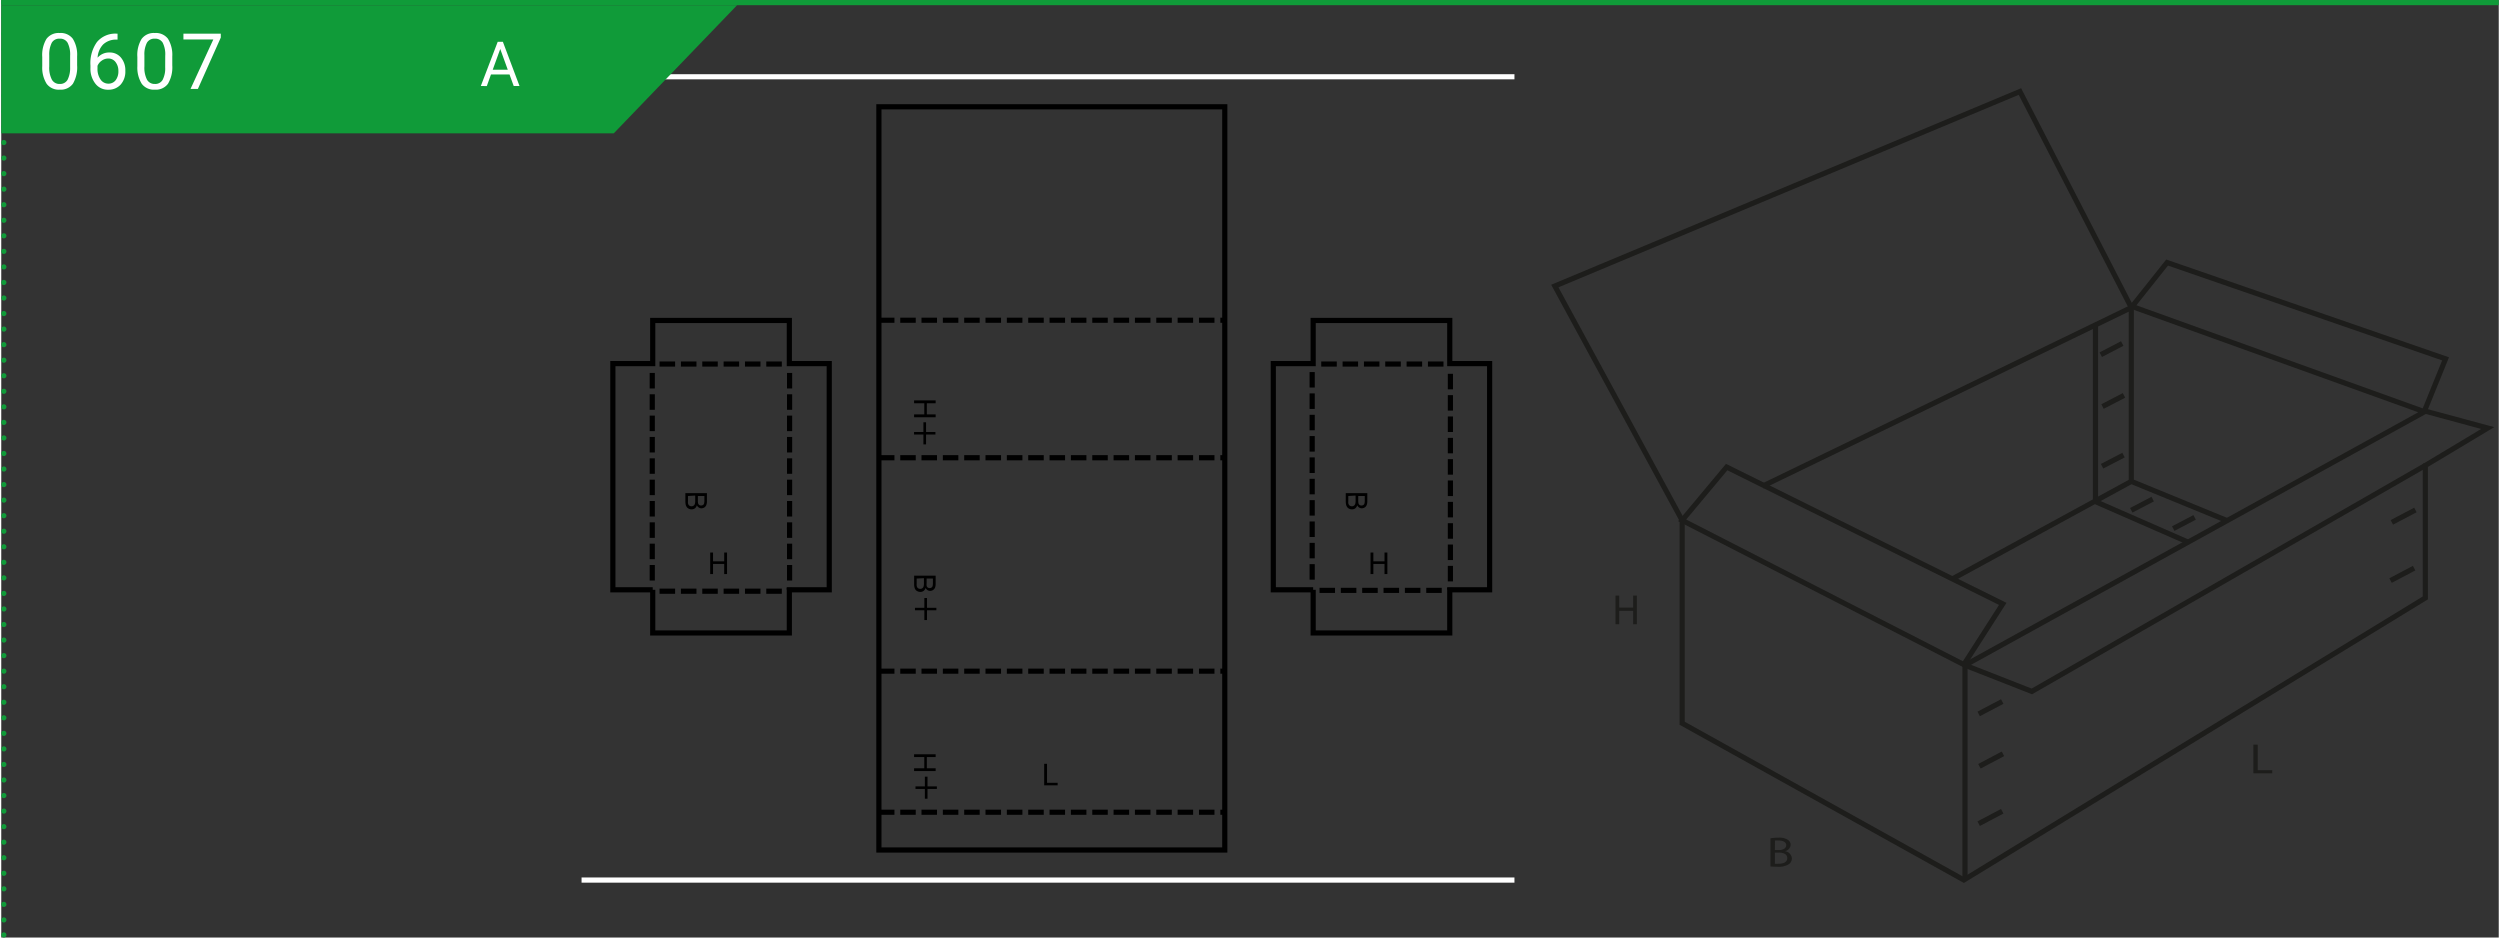 <?xml version="1.0"?>
<svg xmlns="http://www.w3.org/2000/svg" xmlns:xlink="http://www.w3.org/1999/xlink" width="320" height="120" viewBox="0 0 481.89 180.89"><rect x="0" y="0" width="481.89" height="180.89" fill="#333333" stroke="none"/><defs><style>.cls-1,.cls-10,.cls-3,.cls-4,.cls-6,.cls-7,.cls-8{fill:none;}.cls-2{clip-path:url(#clip-path);}.cls-3{stroke:#000;}.cls-3,.cls-4{stroke-miterlimit:10;}.cls-4{stroke:#fff;}.cls-5{fill:#109b39;}.cls-6,.cls-7,.cls-8{stroke:#109b39;}.cls-7,.cls-8{stroke-linecap:round;stroke-linejoin:round;}.cls-7{stroke-dasharray:0 3;}.cls-9{fill:#fff;}.cls-10{stroke:#1d1d1b;}.cls-11{fill:#1d1d1b;}.cls-12{clip-path:url(#clip-path-2);}</style><clipPath id="clip-path"><polygon class="cls-1" points="121.67 9.8 111.97 19.73 111.97 174.81 291.97 174.81 291.97 9.8 121.67 9.8"/></clipPath><clipPath id="clip-path-2"><rect class="cls-1" x="297.76" y="15.66" width="184" height="156.14"/></clipPath></defs><g id="Ebene_2" data-name="Ebene 2"><g id="Ebene_1-2" data-name="Ebene 1"><g class="cls-2"><path d="M132,95.15h4.16V96.7a1.87,1.87,0,0,1-.13.77,1,1,0,0,1-.38.45,1.12,1.12,0,0,1-.55.16.89.89,0,0,1-.5-.15,1,1,0,0,1-.38-.43,1.14,1.14,0,0,1-.38.58,1.05,1.05,0,0,1-.63.2,1.19,1.19,0,0,1-.54-.12,1,1,0,0,1-.39-.31,1.34,1.34,0,0,1-.21-.45,3.13,3.13,0,0,1-.07-.67Zm.5.55v1a1.85,1.85,0,0,0,0,.38.87.87,0,0,0,.11.31.52.52,0,0,0,.23.21.68.68,0,0,0,.35.09.68.68,0,0,0,.4-.13.57.57,0,0,0,.24-.33,1.92,1.92,0,0,0,.07-.61v-1Zm1.91,0v.89a2.12,2.12,0,0,0,.05.53.54.54,0,0,0,.21.31.61.61,0,0,0,.36.11.76.76,0,0,0,.37-.1.53.53,0,0,0,.21-.29,2.26,2.26,0,0,0,.06-.63V95.7Z"/><path d="M259.42,95.15h4.16V96.7a1.87,1.87,0,0,1-.13.77,1,1,0,0,1-.39.45,1.07,1.07,0,0,1-.55.16.94.94,0,0,1-.5-.15,1.08,1.08,0,0,1-.38-.43,1.12,1.12,0,0,1-.37.58,1.05,1.05,0,0,1-.63.2,1.26,1.26,0,0,1-.55-.12,1,1,0,0,1-.38-.31,1.34,1.34,0,0,1-.21-.45,3.13,3.13,0,0,1-.07-.67Zm.49.55v1a3,3,0,0,0,0,.38.87.87,0,0,0,.12.31.52.52,0,0,0,.23.21.65.65,0,0,0,.35.09.67.67,0,0,0,.64-.46,1.92,1.92,0,0,0,.07-.61v-1Zm1.92,0v.89a2.12,2.12,0,0,0,.05.53.54.54,0,0,0,.21.31.57.57,0,0,0,.36.11.69.69,0,0,0,.36-.1.5.5,0,0,0,.22-.29,2.26,2.26,0,0,0,.06-.63V95.7Z"/><polygon points="136.79 110.77 136.79 106.61 137.34 106.61 137.34 108.31 139.49 108.31 139.49 106.61 140.04 106.61 140.04 110.77 139.49 110.77 139.49 108.81 137.34 108.81 137.34 110.77 136.79 110.77"/><polygon points="264.2 110.77 264.2 106.61 264.75 106.61 264.75 108.31 266.9 108.31 266.9 106.61 267.45 106.61 267.45 110.77 266.9 110.77 266.9 108.81 264.75 108.81 264.75 110.77 264.2 110.77"/><path d="M176.14,111.08h4.15v1.55a2,2,0,0,1-.12.77,1.07,1.07,0,0,1-.39.45,1,1,0,0,1-.55.16,1,1,0,0,1-.5-.14,1,1,0,0,1-.38-.44,1.1,1.1,0,0,1-.38.58,1,1,0,0,1-.63.2,1.25,1.25,0,0,1-.54-.12,1,1,0,0,1-.39-.3,1.21,1.21,0,0,1-.2-.46,2.55,2.55,0,0,1-.07-.67Zm.49.55v1a1.79,1.79,0,0,0,0,.38,1,1,0,0,0,.11.32.67.67,0,0,0,.23.21.78.78,0,0,0,.35.08.65.65,0,0,0,.4-.12.63.63,0,0,0,.24-.34,1.89,1.89,0,0,0,.07-.6v-1Zm1.92,0v.89a2.25,2.25,0,0,0,0,.53.59.59,0,0,0,.21.31.61.61,0,0,0,.36.11.76.76,0,0,0,.37-.1.54.54,0,0,0,.21-.28,2.36,2.36,0,0,0,.06-.63v-.83Z"/><polygon points="176.13 77.26 180.29 77.26 180.29 77.81 178.59 77.81 178.59 79.96 180.29 79.96 180.29 80.51 176.13 80.51 176.13 79.96 178.1 79.96 178.1 77.81 176.13 77.81 176.13 77.26"/><polygon points="176.13 145.53 180.29 145.53 180.29 146.08 178.59 146.08 178.59 148.23 180.29 148.23 180.29 148.78 176.13 148.78 176.13 148.23 178.1 148.23 178.1 146.08 176.13 146.08 176.13 145.53"/><polygon points="201.23 151.53 201.23 147.38 201.78 147.38 201.78 151.04 203.83 151.04 203.83 151.53 201.23 151.53"/><rect class="cls-3" x="169.34" y="20.61" width="66.74" height="143.4"/><line class="cls-3" x1="152.06" y1="113.42" x2="152.06" y2="113.78"/><line class="cls-3" x1="279.49" y1="113.42" x2="279.49" y2="113.78"/><polyline class="cls-3" points="125.7 113.8 118.01 113.8 118.01 70.16 125.7 70.16 125.7 61.83 152.06 61.83 152.06 70.16 159.76 70.16 159.76 113.8 152.06 113.8 152.06 122.13 125.7 122.13 125.7 113.8"/><polyline class="cls-3" points="253.13 113.8 245.44 113.8 245.44 70.16 253.13 70.16 253.13 61.83 279.49 61.83 279.49 70.16 287.18 70.16 287.18 113.8 279.49 113.8 279.49 122.13 253.13 122.13 253.13 113.8"/><line class="cls-3" x1="169.34" y1="156.72" x2="172.34" y2="156.72"/><line class="cls-3" x1="173.46" y1="156.72" x2="176.45" y2="156.72"/><line class="cls-3" x1="177.56" y1="156.72" x2="180.55" y2="156.72"/><line class="cls-3" x1="181.68" y1="156.72" x2="184.67" y2="156.72"/><line class="cls-3" x1="185.8" y1="156.72" x2="188.79" y2="156.72"/><line class="cls-3" x1="189.91" y1="156.72" x2="192.91" y2="156.72"/><line class="cls-3" x1="194.03" y1="156.72" x2="197.03" y2="156.72"/><line class="cls-3" x1="198.15" y1="156.72" x2="201.15" y2="156.72"/><line class="cls-3" x1="202.27" y1="156.72" x2="205.26" y2="156.72"/><line class="cls-3" x1="206.39" y1="156.72" x2="209.38" y2="156.72"/><line class="cls-3" x1="210.51" y1="156.72" x2="213.5" y2="156.72"/><line class="cls-3" x1="214.62" y1="156.72" x2="217.62" y2="156.72"/><line class="cls-3" x1="218.74" y1="156.72" x2="221.74" y2="156.72"/><line class="cls-3" x1="222.86" y1="156.72" x2="225.86" y2="156.72"/><line class="cls-3" x1="226.98" y1="156.72" x2="229.97" y2="156.72"/><line class="cls-3" x1="231.1" y1="156.72" x2="234.09" y2="156.72"/><line class="cls-3" x1="235.22" y1="156.72" x2="236.08" y2="156.72"/><line class="cls-3" x1="169.34" y1="129.5" x2="172.34" y2="129.5"/><line class="cls-3" x1="173.46" y1="129.5" x2="176.45" y2="129.5"/><line class="cls-3" x1="177.56" y1="129.5" x2="180.55" y2="129.5"/><line class="cls-3" x1="181.68" y1="129.5" x2="184.67" y2="129.5"/><line class="cls-3" x1="185.8" y1="129.5" x2="188.79" y2="129.5"/><line class="cls-3" x1="189.91" y1="129.5" x2="192.91" y2="129.5"/><line class="cls-3" x1="194.03" y1="129.5" x2="197.03" y2="129.5"/><line class="cls-3" x1="198.15" y1="129.5" x2="201.15" y2="129.5"/><line class="cls-3" x1="202.27" y1="129.5" x2="205.26" y2="129.5"/><line class="cls-3" x1="206.39" y1="129.5" x2="209.38" y2="129.5"/><line class="cls-3" x1="210.51" y1="129.5" x2="213.5" y2="129.5"/><line class="cls-3" x1="214.62" y1="129.5" x2="217.62" y2="129.5"/><line class="cls-3" x1="218.74" y1="129.5" x2="221.74" y2="129.5"/><line class="cls-3" x1="222.86" y1="129.5" x2="225.86" y2="129.5"/><line class="cls-3" x1="226.98" y1="129.5" x2="229.97" y2="129.5"/><line class="cls-3" x1="231.1" y1="129.5" x2="234.09" y2="129.5"/><line class="cls-3" x1="235.22" y1="129.5" x2="236.08" y2="129.5"/><line class="cls-3" x1="169.34" y1="88.32" x2="172.34" y2="88.32"/><line class="cls-3" x1="173.46" y1="88.32" x2="176.45" y2="88.32"/><line class="cls-3" x1="177.56" y1="88.32" x2="180.55" y2="88.32"/><line class="cls-3" x1="181.68" y1="88.32" x2="184.67" y2="88.32"/><line class="cls-3" x1="185.8" y1="88.32" x2="188.79" y2="88.32"/><line class="cls-3" x1="189.91" y1="88.32" x2="192.91" y2="88.32"/><line class="cls-3" x1="194.03" y1="88.32" x2="197.03" y2="88.32"/><line class="cls-3" x1="198.15" y1="88.32" x2="201.15" y2="88.32"/><line class="cls-3" x1="202.27" y1="88.32" x2="205.26" y2="88.32"/><line class="cls-3" x1="206.39" y1="88.32" x2="209.38" y2="88.32"/><line class="cls-3" x1="210.51" y1="88.32" x2="213.5" y2="88.32"/><line class="cls-3" x1="214.62" y1="88.32" x2="217.62" y2="88.32"/><line class="cls-3" x1="218.74" y1="88.32" x2="221.74" y2="88.32"/><line class="cls-3" x1="222.86" y1="88.32" x2="225.86" y2="88.32"/><line class="cls-3" x1="226.98" y1="88.32" x2="229.97" y2="88.32"/><line class="cls-3" x1="231.1" y1="88.32" x2="234.09" y2="88.32"/><line class="cls-3" x1="235.22" y1="88.32" x2="236.08" y2="88.32"/><line class="cls-3" x1="169.34" y1="61.79" x2="172.34" y2="61.79"/><line class="cls-3" x1="173.46" y1="61.79" x2="176.45" y2="61.79"/><line class="cls-3" x1="177.56" y1="61.79" x2="180.55" y2="61.79"/><line class="cls-3" x1="181.68" y1="61.79" x2="184.67" y2="61.79"/><line class="cls-3" x1="185.8" y1="61.79" x2="188.79" y2="61.79"/><line class="cls-3" x1="189.91" y1="61.79" x2="192.91" y2="61.79"/><line class="cls-3" x1="194.03" y1="61.79" x2="197.03" y2="61.79"/><line class="cls-3" x1="198.15" y1="61.79" x2="201.15" y2="61.79"/><line class="cls-3" x1="202.27" y1="61.79" x2="205.26" y2="61.79"/><line class="cls-3" x1="206.39" y1="61.79" x2="209.38" y2="61.79"/><line class="cls-3" x1="210.51" y1="61.79" x2="213.5" y2="61.79"/><line class="cls-3" x1="214.62" y1="61.79" x2="217.62" y2="61.79"/><line class="cls-3" x1="218.74" y1="61.79" x2="221.74" y2="61.79"/><line class="cls-3" x1="222.86" y1="61.79" x2="225.86" y2="61.79"/><line class="cls-3" x1="226.98" y1="61.79" x2="229.97" y2="61.79"/><line class="cls-3" x1="231.1" y1="61.79" x2="234.09" y2="61.79"/><line class="cls-3" x1="235.22" y1="61.79" x2="236.08" y2="61.79"/><rect class="cls-4" x="93.11" y="14.81" width="218.99" height="155"/><polygon points="178.44 81.48 178.44 83.36 180.25 83.36 180.25 83.84 178.44 83.84 178.44 85.74 177.93 85.74 177.93 83.84 176.12 83.84 176.12 83.36 177.93 83.36 177.93 81.48 178.44 81.48"/><polygon points="178.62 115.39 178.62 117.27 180.43 117.27 180.43 117.75 178.62 117.75 178.62 119.64 178.11 119.64 178.11 117.75 176.3 117.75 176.3 117.27 178.11 117.27 178.11 115.39 178.62 115.39"/><polygon points="178.72 149.86 178.72 151.74 180.53 151.74 180.53 152.22 178.72 152.22 178.72 154.12 178.21 154.12 178.21 152.22 176.4 152.22 176.4 151.74 178.21 151.74 178.21 149.86 178.72 149.86"/><line class="cls-3" x1="127.02" y1="70.24" x2="130.02" y2="70.24"/><line class="cls-3" x1="131.14" y1="70.24" x2="134.14" y2="70.24"/><line class="cls-3" x1="135.26" y1="70.24" x2="138.25" y2="70.24"/><line class="cls-3" x1="139.38" y1="70.24" x2="142.37" y2="70.24"/><line class="cls-3" x1="143.5" y1="70.24" x2="146.49" y2="70.24"/><line class="cls-3" x1="147.61" y1="70.24" x2="150.61" y2="70.24"/><line class="cls-3" x1="127.02" y1="114.07" x2="130.02" y2="114.07"/><line class="cls-3" x1="131.14" y1="114.07" x2="134.14" y2="114.07"/><line class="cls-3" x1="135.26" y1="114.07" x2="138.25" y2="114.07"/><line class="cls-3" x1="139.38" y1="114.07" x2="142.37" y2="114.07"/><line class="cls-3" x1="143.5" y1="114.07" x2="146.49" y2="114.07"/><line class="cls-3" x1="147.61" y1="114.07" x2="150.61" y2="114.07"/><line class="cls-3" x1="254.69" y1="70.24" x2="257.69" y2="70.24"/><line class="cls-3" x1="258.81" y1="70.24" x2="261.8" y2="70.24"/><line class="cls-3" x1="262.93" y1="70.24" x2="265.92" y2="70.24"/><line class="cls-3" x1="267.04" y1="70.24" x2="270.04" y2="70.24"/><line class="cls-3" x1="271.16" y1="70.24" x2="274.16" y2="70.24"/><line class="cls-3" x1="275.28" y1="70.24" x2="278.28" y2="70.24"/><line class="cls-3" x1="254.36" y1="113.91" x2="257.35" y2="113.91"/><line class="cls-3" x1="258.47" y1="113.91" x2="261.47" y2="113.91"/><line class="cls-3" x1="262.59" y1="113.91" x2="265.59" y2="113.91"/><line class="cls-3" x1="266.71" y1="113.91" x2="269.71" y2="113.91"/><line class="cls-3" x1="270.83" y1="113.91" x2="273.82" y2="113.91"/><line class="cls-3" x1="274.95" y1="113.91" x2="277.94" y2="113.91"/><line class="cls-3" x1="252.94" y1="111.85" x2="252.94" y2="108.85"/><line class="cls-3" x1="252.94" y1="107.73" x2="252.94" y2="104.74"/><line class="cls-3" x1="252.94" y1="103.61" x2="252.94" y2="100.62"/><line class="cls-3" x1="252.94" y1="99.49" x2="252.94" y2="96.5"/><line class="cls-3" x1="252.94" y1="95.38" x2="252.94" y2="92.38"/><line class="cls-3" x1="252.94" y1="91.26" x2="252.94" y2="88.26"/><line class="cls-3" x1="252.94" y1="87.14" x2="252.94" y2="84.14"/><line class="cls-3" x1="252.94" y1="83.02" x2="252.94" y2="80.03"/><line class="cls-3" x1="252.94" y1="78.9" x2="252.94" y2="75.91"/><line class="cls-3" x1="252.94" y1="74.78" x2="252.94" y2="71.79"/><line class="cls-3" x1="279.61" y1="112.18" x2="279.61" y2="109.19"/><line class="cls-3" x1="279.61" y1="108.06" x2="279.61" y2="105.07"/><line class="cls-3" x1="279.61" y1="103.95" x2="279.61" y2="100.95"/><line class="cls-3" x1="279.61" y1="99.83" x2="279.61" y2="96.83"/><line class="cls-3" x1="279.61" y1="95.71" x2="279.61" y2="92.71"/><line class="cls-3" x1="279.61" y1="91.59" x2="279.61" y2="88.59"/><line class="cls-3" x1="279.61" y1="87.47" x2="279.61" y2="84.48"/><line class="cls-3" x1="279.61" y1="83.35" x2="279.61" y2="80.36"/><line class="cls-3" x1="279.61" y1="79.23" x2="279.61" y2="76.24"/><line class="cls-3" x1="279.61" y1="75.12" x2="279.61" y2="72.12"/><line class="cls-3" x1="125.61" y1="112.01" x2="125.61" y2="109.02"/><line class="cls-3" x1="125.61" y1="107.9" x2="125.61" y2="104.9"/><line class="cls-3" x1="125.61" y1="103.78" x2="125.61" y2="100.78"/><line class="cls-3" x1="125.61" y1="99.66" x2="125.61" y2="96.67"/><line class="cls-3" x1="125.61" y1="95.54" x2="125.61" y2="92.55"/><line class="cls-3" x1="125.61" y1="91.42" x2="125.61" y2="88.43"/><line class="cls-3" x1="125.61" y1="87.3" x2="125.61" y2="84.31"/><line class="cls-3" x1="125.61" y1="83.19" x2="125.61" y2="80.19"/><line class="cls-3" x1="125.61" y1="79.07" x2="125.61" y2="76.07"/><line class="cls-3" x1="125.61" y1="74.95" x2="125.61" y2="71.96"/><line class="cls-3" x1="152.11" y1="112.02" x2="152.11" y2="109.02"/><line class="cls-3" x1="152.11" y1="107.9" x2="152.11" y2="104.9"/><line class="cls-3" x1="152.11" y1="103.78" x2="152.11" y2="100.78"/><line class="cls-3" x1="152.11" y1="99.66" x2="152.11" y2="96.67"/><line class="cls-3" x1="152.11" y1="95.54" x2="152.11" y2="92.55"/><line class="cls-3" x1="152.11" y1="91.42" x2="152.11" y2="88.43"/><line class="cls-3" x1="152.11" y1="87.3" x2="152.11" y2="84.31"/><line class="cls-3" x1="152.11" y1="83.19" x2="152.11" y2="80.19"/><line class="cls-3" x1="152.11" y1="79.07" x2="152.11" y2="76.07"/><line class="cls-3" x1="152.11" y1="74.95" x2="152.11" y2="71.96"/></g><polygon class="cls-5" points="0 1 0 25.73 118.18 25.73 141.98 1 0 1"/><line class="cls-6" y1="0.5" x2="481.89" y2="0.5"/><line class="cls-7" x1="0.5" y1="3.5" x2="0.5" y2="178.89"/><path class="cls-8" d="M.5,180.39h0M.5.5h0"/><path class="cls-9" d="M14.64,12.61a6.24,6.24,0,0,1-.81,3.54,2.89,2.89,0,0,1-2.54,1.15,2.89,2.89,0,0,1-2.53-1.13,5.85,5.85,0,0,1-.85-3.38V11a6.05,6.05,0,0,1,.81-3.49,2.91,2.91,0,0,1,2.55-1.14,2.91,2.91,0,0,1,2.53,1.1,5.81,5.81,0,0,1,.84,3.4Zm-1.35-1.85a5,5,0,0,0-.49-2.51,1.65,1.65,0,0,0-1.53-.79,1.66,1.66,0,0,0-1.52.78,5,5,0,0,0-.49,2.41v2.17a5,5,0,0,0,.51,2.55,1.66,1.66,0,0,0,1.52.83,1.65,1.65,0,0,0,1.49-.78A5,5,0,0,0,13.29,13Z"/><path class="cls-9" d="M22.44,6.49V7.64h-.25a3.61,3.61,0,0,0-2.52.93,4,4,0,0,0-1.08,2.56,2.91,2.91,0,0,1,2.3-1,2.76,2.76,0,0,1,2.22,1,3.77,3.77,0,0,1,.83,2.54,3.77,3.77,0,0,1-.89,2.64,3.12,3.12,0,0,1-2.41,1,3,3,0,0,1-2.48-1.17,4.65,4.65,0,0,1-.95-3v-.52a7,7,0,0,1,1.25-4.5A4.6,4.6,0,0,1,22.2,6.49Zm-1.78,4.8a2.16,2.16,0,0,0-1.28.42,2.2,2.2,0,0,0-.81,1v.5a3.56,3.56,0,0,0,.59,2.13,1.8,1.8,0,0,0,1.48.8,1.72,1.72,0,0,0,1.44-.67,2.8,2.8,0,0,0,.52-1.77A2.74,2.74,0,0,0,22.07,12,1.7,1.7,0,0,0,20.66,11.29Z"/><path class="cls-9" d="M33,12.61a6.23,6.23,0,0,1-.82,3.54,2.89,2.89,0,0,1-2.54,1.15,2.9,2.9,0,0,1-2.53-1.13,5.93,5.93,0,0,1-.85-3.38V11a6,6,0,0,1,.82-3.49,2.91,2.91,0,0,1,2.55-1.14,2.92,2.92,0,0,1,2.53,1.1,5.89,5.89,0,0,1,.84,3.4Zm-1.36-1.85a5,5,0,0,0-.48-2.51,1.67,1.67,0,0,0-1.53-.79,1.65,1.65,0,0,0-1.52.78,4.85,4.85,0,0,0-.49,2.41v2.17a5.09,5.09,0,0,0,.5,2.55,1.67,1.67,0,0,0,1.52.83,1.63,1.63,0,0,0,1.49-.78A4.75,4.75,0,0,0,31.63,13Z"/><path class="cls-9" d="M42.36,7.25l-4.42,9.91H36.52l4.4-9.55H35.15V6.49h7.21Z"/><path class="cls-9" d="M98.07,14.37H94.49l-.8,2.23H92.53l3.26-8.53h1L100,16.6H98.88Zm-3.24-.92h2.9l-1.45-4Z"/><polygon class="cls-10" points="299.76 55.19 389.5 17.66 410.99 59.34 417.9 50.66 471.63 69.24 467.56 79.29 479.76 82.59 467.72 89.81 467.72 115.37 378.68 169.79 324.33 139.55 324.33 100.41 299.76 55.19"/><polyline class="cls-10" points="339.83 93.81 410.99 59.34 410.99 92.88 429.33 100.4"/><polyline class="cls-10" points="411.07 59.11 467.56 79.45 378.9 128.35 378.9 169.49"/><polyline class="cls-10" points="467.72 89.81 391.8 133.41 378.9 128.35 324.33 100.4 332.92 90.12 386.19 116.52 378.9 127.88"/><polyline class="cls-10" points="404.08 62.71 404.08 96.79 421.81 104.55"/><line class="cls-10" x1="410.99" y1="92.88" x2="376.36" y2="111.76"/><line class="cls-10" x1="381.54" y1="137.75" x2="386.09" y2="135.36"/><line class="cls-10" x1="461.26" y1="100.79" x2="465.81" y2="98.4"/><line class="cls-10" x1="461.01" y1="112.02" x2="465.56" y2="109.62"/><line class="cls-10" x1="419.08" y1="101.99" x2="423.21" y2="99.83"/><line class="cls-10" x1="410.98" y1="98.46" x2="415.12" y2="96.3"/><line class="cls-10" x1="405.35" y1="89.96" x2="409.49" y2="87.81"/><line class="cls-10" x1="405.44" y1="78.44" x2="409.58" y2="76.29"/><line class="cls-10" x1="405.1" y1="68.44" x2="409.24" y2="66.28"/><line class="cls-10" x1="381.68" y1="147.85" x2="386.23" y2="145.45"/><line class="cls-10" x1="381.54" y1="158.93" x2="386.09" y2="156.53"/><polygon class="cls-11" points="312.19 114.92 312.19 117.23 314.87 117.23 314.87 114.92 315.59 114.92 315.59 120.45 314.87 120.45 314.87 117.86 312.19 117.86 312.19 120.45 311.47 120.45 311.47 114.92 312.19 114.92"/><g class="cls-12"><path class="cls-11" d="M341.37,161.75a9.2,9.2,0,0,1,1.55-.12,3,3,0,0,1,1.78.4,1.14,1.14,0,0,1,.56,1,1.36,1.36,0,0,1-1.11,1.21v0a1.51,1.51,0,0,1,1.35,1.38,1.4,1.4,0,0,1-.56,1.11,3.73,3.73,0,0,1-2.26.51,12.75,12.75,0,0,1-1.31-.06Zm.85,2.27H343c.89,0,1.41-.4,1.41-.94s-.57-.9-1.42-.9a3.73,3.73,0,0,0-.75,0Zm0,2.64a4.45,4.45,0,0,0,.71,0c.87,0,1.68-.27,1.68-1.08s-.77-1.07-1.69-1.07h-.7Z"/><polygon class="cls-11" points="434.54 143.68 435.39 143.68 435.39 148.61 438.19 148.61 438.19 149.21 434.54 149.21 434.54 143.68"/></g></g></g></svg>
